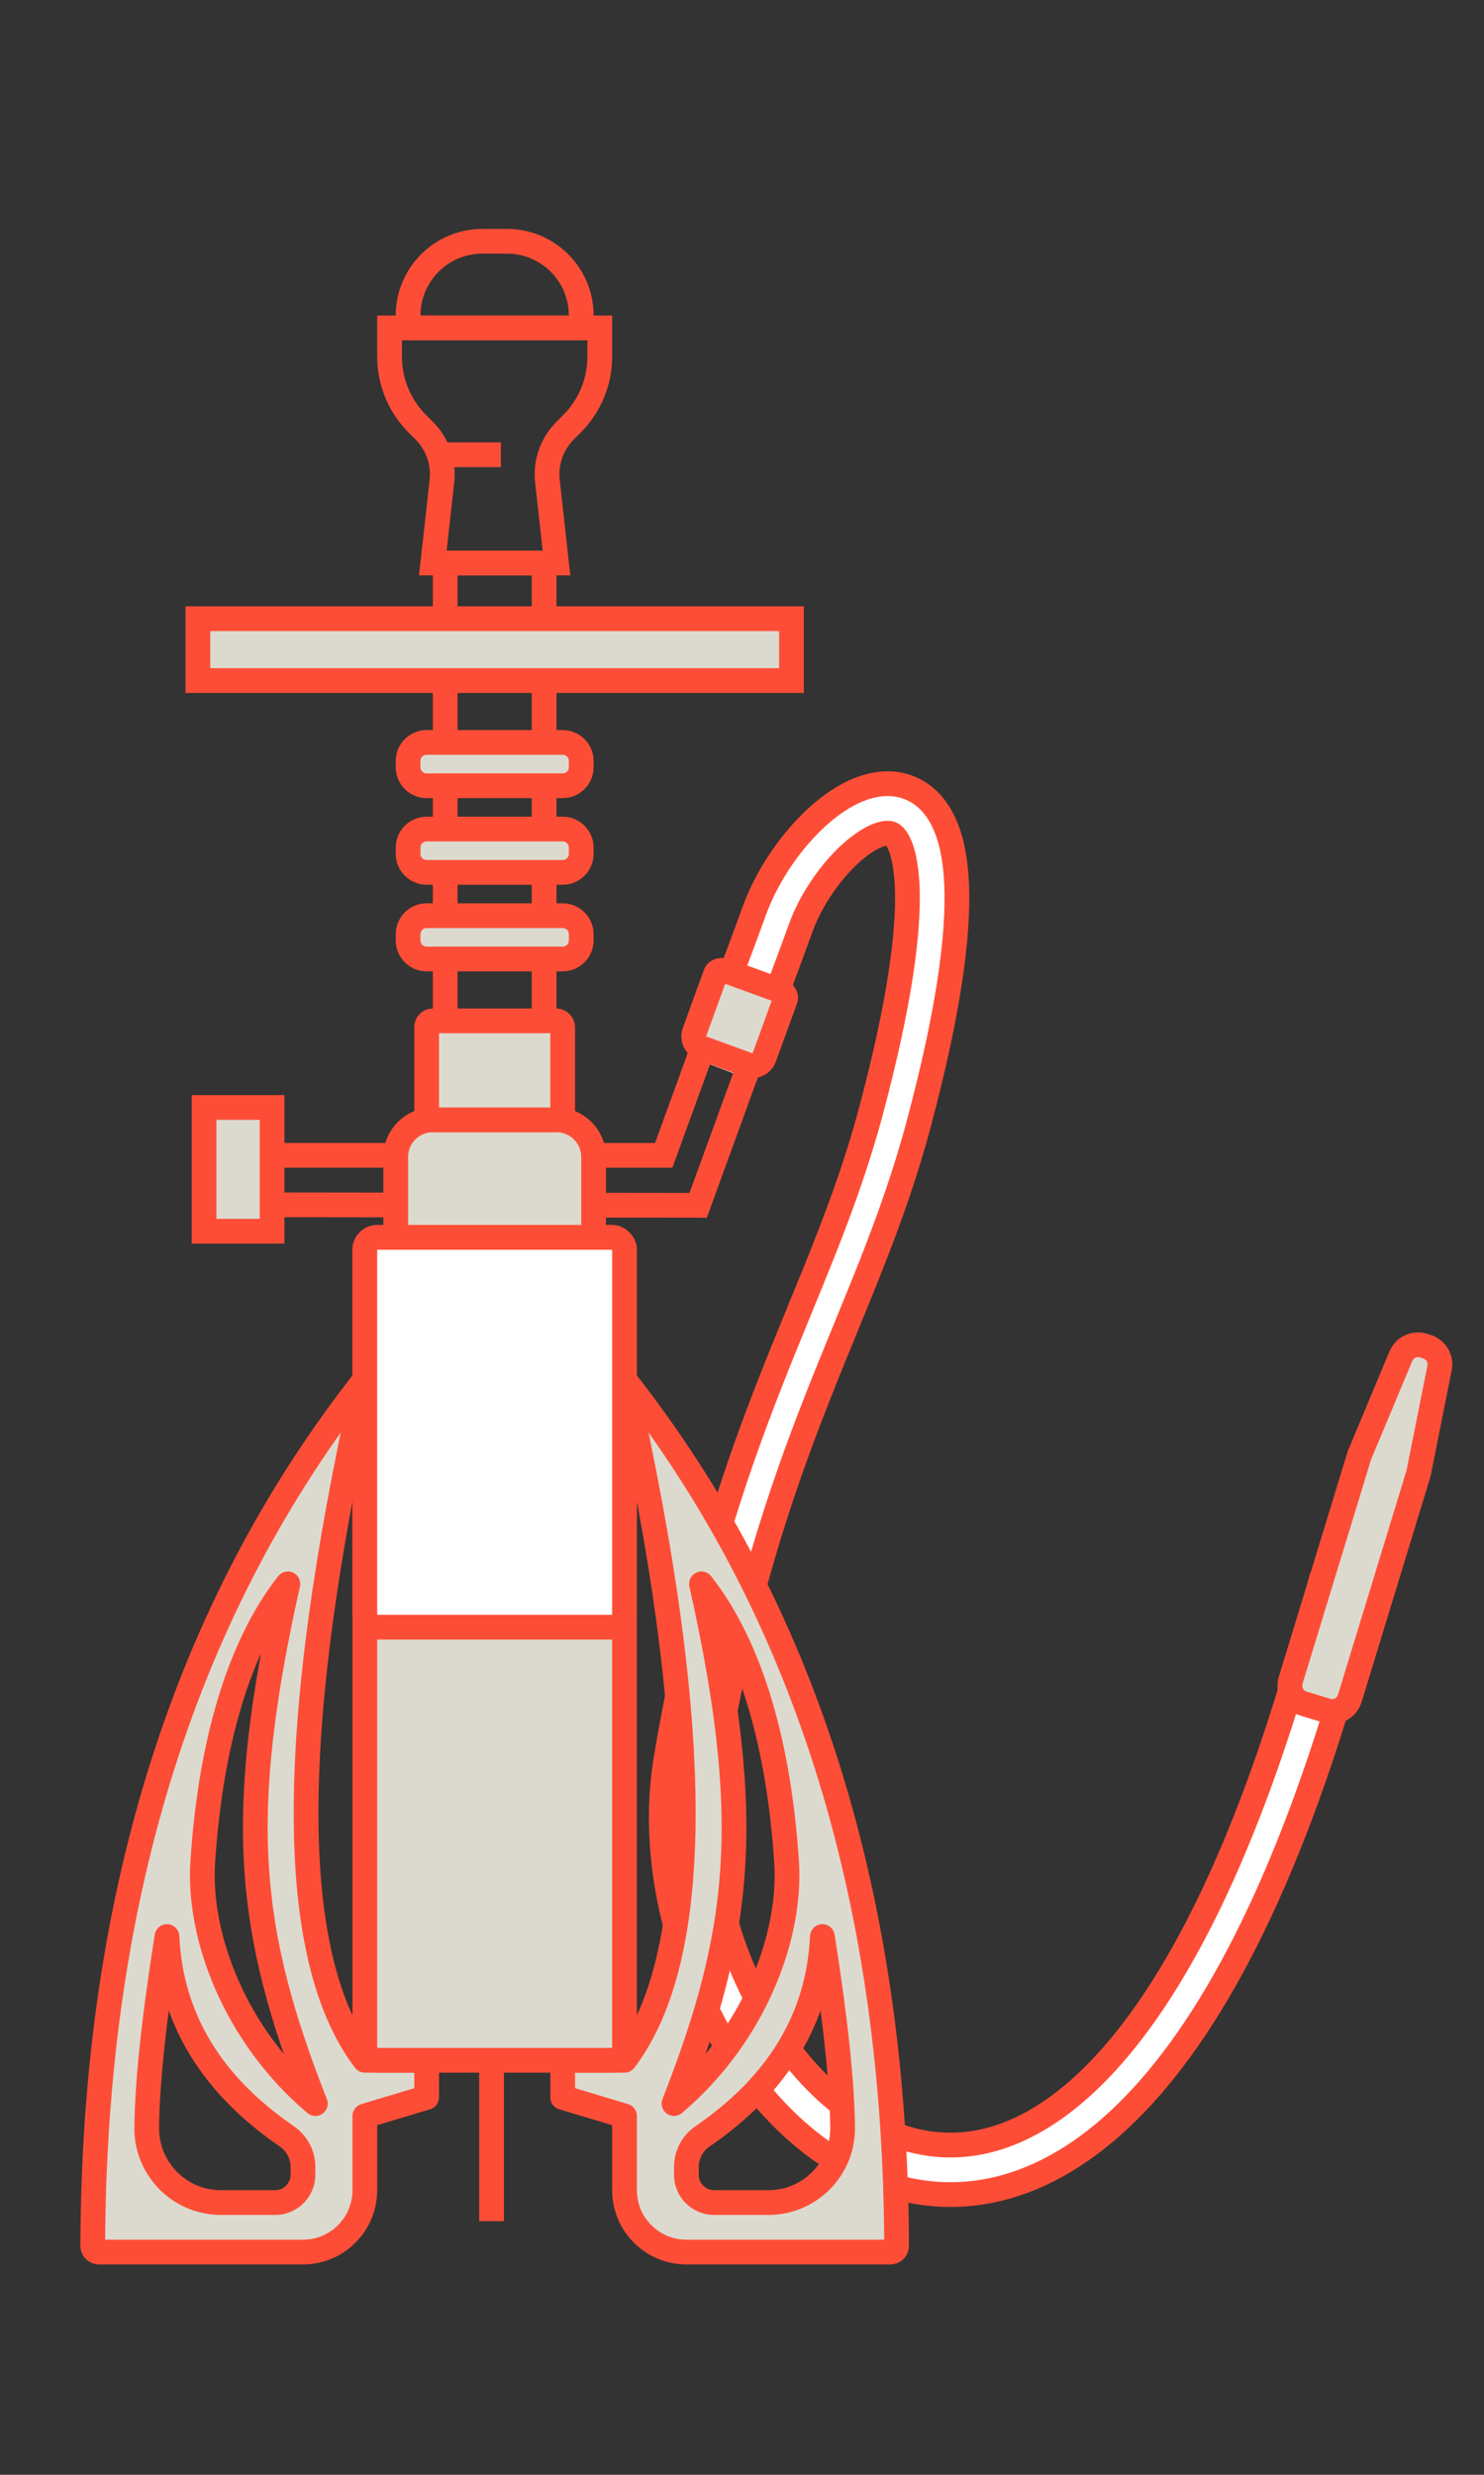 <?xml version="1.0" encoding="UTF-8"?> <svg xmlns="http://www.w3.org/2000/svg" xmlns:xlink="http://www.w3.org/1999/xlink" width="240px" height="400px" viewBox="0 0 240 400"><rect x="0" y="0" width="240" height="400" fill="#333333" stroke="none"/> <!-- Generator: Sketch 58 (84663) - https://sketch.com --> <title>shisha/batterfy2</title> <desc>Created with Sketch.</desc> <defs> <path d="M6.689,42.735 C11.301,30.616 14.301,22.616 15.689,18.735 C22.633,-0.677 53.689,-20.265 34.689,50.735 C26.315,82.03 10.689,101.735 1.689,154.735 C-7.311,207.735 67.689,284.735 107.689,125.735" id="path-1"></path> </defs> <g id="shisha/batterfy2" stroke="none" stroke-width="1" fill="none" fill-rule="evenodd"> <g id="Group-2" transform="translate(110, 130)"> <g id="Group"> <g id="Path-12"> <use stroke="#FE4D36" stroke-width="12" xlink:href="#path-1"></use> <use stroke="#FFFFFF" stroke-width="4" xlink:href="#path-1"></use> </g> </g> <path d="M83.759,113.472 L101.057,111.742 L101.057,111.742 L139.057,111.742 C140.714,111.742 142.057,113.085 142.057,114.742 L142.057,118.742 C142.057,120.399 140.714,121.742 139.057,121.742 L101.057,121.742 L101.057,121.742 L83.759,120.012 C82.225,119.859 81.057,118.569 81.057,117.027 L81.057,116.457 C81.057,114.916 82.225,113.625 83.759,113.472 Z" id="Rectangle" stroke="#FE4D36" stroke-width="4" fill="#DCDACF" fill-rule="nonzero" transform="translate(111.557, 116.742) rotate(107) translate(-111.557, -116.742) "></path> </g> <g id="Group-2" transform="translate(15, 39)" fill-rule="nonzero" stroke="#FE4D36" stroke-width="4"> <path d="M48,14 L82,14 L82,18.636 C82,22.711 80.381,26.619 77.5,29.5 L76.399,30.601 C74.25,32.75 73.195,35.758 73.531,38.777 L75,52 L75,52 L55,52 L56.469,38.777 C56.805,35.758 55.75,32.75 53.601,30.601 L52.5,29.5 C49.619,26.619 48,22.711 48,18.636 L48,14 L48,14 Z" id="Rectangle"></path> <path d="M57,34.5 L66,34.5" id="Path-9"></path> <g id="Group" transform="translate(26, 105)"> <path d="M6.955,55.444 L66.768,33.68 L66.768,12.026 C66.768,11.474 67.216,11.026 67.768,11.026 L73.768,11.026 C74.32,11.026 74.768,11.474 74.768,12.026 L74.768,39.362 L9.691,62.962 L6.955,55.444 Z" id="Path" transform="translate(40.861, 36.994) rotate(20) translate(-40.861, -36.994) "></path> <path d="M72.494,25.157 L72.494,15.111 L72.494,15.111 C72.494,14.559 73.166,14.111 73.994,14.111 L82.994,14.111 C83.823,14.111 84.494,14.559 84.494,15.111 L84.494,25.154 C84.494,26.258 83.599,27.153 82.494,27.154 L74.494,27.156 C73.39,27.157 72.494,26.262 72.494,25.158 C72.494,25.157 72.494,25.157 72.494,25.157 Z" id="Path" fill="#DCDACF" transform="translate(78.494, 20.634) rotate(20) translate(-78.494, -20.634) "></path> </g> <rect id="Rectangle" x="57" y="52" width="16" height="105" rx="1"></rect> <path d="M55,142 L75,142 C78.314,142 81,144.686 81,148 L81,161 C81,161.552 80.552,162 80,162 L50,162 C49.448,162 49,161.552 49,161 L49,148 C49,144.686 51.686,142 55,142 Z" id="Rectangle" fill="#DCDACF"></path> <rect id="Rectangle" fill="#DCDACF" x="54" y="126" width="22" height="16" rx="1"></rect> <path d="M76,109 C77.657,109 79,110.343 79,112 L79,113 C79,114.657 77.657,116 76,116 L54,116 C52.343,116 51,114.657 51,113 L51,112 C51,110.343 52.343,109 54,109 L76,109 Z M76,95 C77.657,95 79,96.343 79,98 L79,99 C79,100.657 77.657,102 76,102 L54,102 C52.343,102 51,100.657 51,99 L51,98 C51,96.343 52.343,95 54,95 L76,95 Z M76,81 C77.657,81 79,82.343 79,84 L79,85 C79,86.657 77.657,88 76,88 L54,88 C52.343,88 51,86.657 51,85 L51,84 C51,82.343 52.343,81 54,81 L76,81 Z" id="Combined-Shape" fill="#DCDACF"></path> <rect id="Rectangle" fill="#DCDACF" x="17" y="61" width="96" height="10"></rect> <path d="M63,0 L67,0 C73.627,-1.21743675e-15 79,5.373 79,12 L79,14 L79,14 L51,14 L51,12 C51,5.373 56.373,1.21743675e-15 63,0 Z" id="Rectangle"></path> <rect id="Rectangle" fill="#DCDACF" x="18" y="140" width="11" height="20"></rect> <path d="M86,184 C114.87,220.742 129.533,266.846 129.99,322.313 L130,323.997 C130,324.513 129.614,324.935 129.117,324.993 L129,325 L96,325 C90.571,325 86.152,320.673 86.004,315.28 L86,315 L86,303 L76,300 L76,294 L86,294 C98.667,277.333 98.667,240.667 86,184 Z M118.001,274 C117.377,287.103 110.913,297.87 98.609,306.302 C96.976,307.42 96.001,309.272 96.001,311.251 L96.001,312.5 C96.001,314.985 98.015,317 100.501,317 L109.271,317 C115.898,317 121.271,311.627 121.271,305 L121.27,304.881 C121.198,297.641 120.109,287.347 118.001,274 Z M98.445,217 C106.89,254.778 105.001,273 94.001,301 C107.001,290 113.001,274 112.212,261.969 C110.984,243.27 106.558,227.326 98.445,217 Z" id="Combined-Shape" fill="#DCDACF" stroke-linejoin="round"></path> <path d="M10,184 C38.87,220.742 53.533,266.846 53.99,322.313 L54,323.997 C54,324.513 53.614,324.935 53.117,324.993 L53,325 L20,325 C14.571,325 10.152,320.673 10.004,315.28 L10,315 L10,303 L0,300 L0,294 L10,294 C22.667,277.333 22.667,240.667 10,184 Z M42.001,274 C41.377,287.103 34.913,297.87 22.609,306.302 C20.976,307.42 20.001,309.272 20.001,311.251 L20.001,312.5 C20.001,314.985 22.015,317 24.501,317 L33.271,317 C39.898,317 45.271,311.627 45.271,305 L45.27,304.881 C45.198,297.641 44.109,287.347 42.001,274 Z M22.445,217 C30.89,254.778 29.001,273 18.001,301 C31.001,290 37.001,274 36.212,261.969 C34.984,243.27 30.558,227.326 22.445,217 Z" id="Combined-Shape" fill="#DCDACF" stroke-linejoin="round" transform="translate(27, 254.5) scale(-1, 1) translate(-27, -254.5) "></path> <path d="M64.5,194 L64.5,320" id="Path-35" fill="#F5F4F0" stroke-linejoin="round"></path> <rect id="Rectangle" fill="#DCDACF" x="44" y="161" width="42" height="133" rx="2"></rect> <rect id="Rectangle" fill="#FFFFFF" x="44" y="161" width="42" height="63" rx="2"></rect> </g> </g> </svg> 